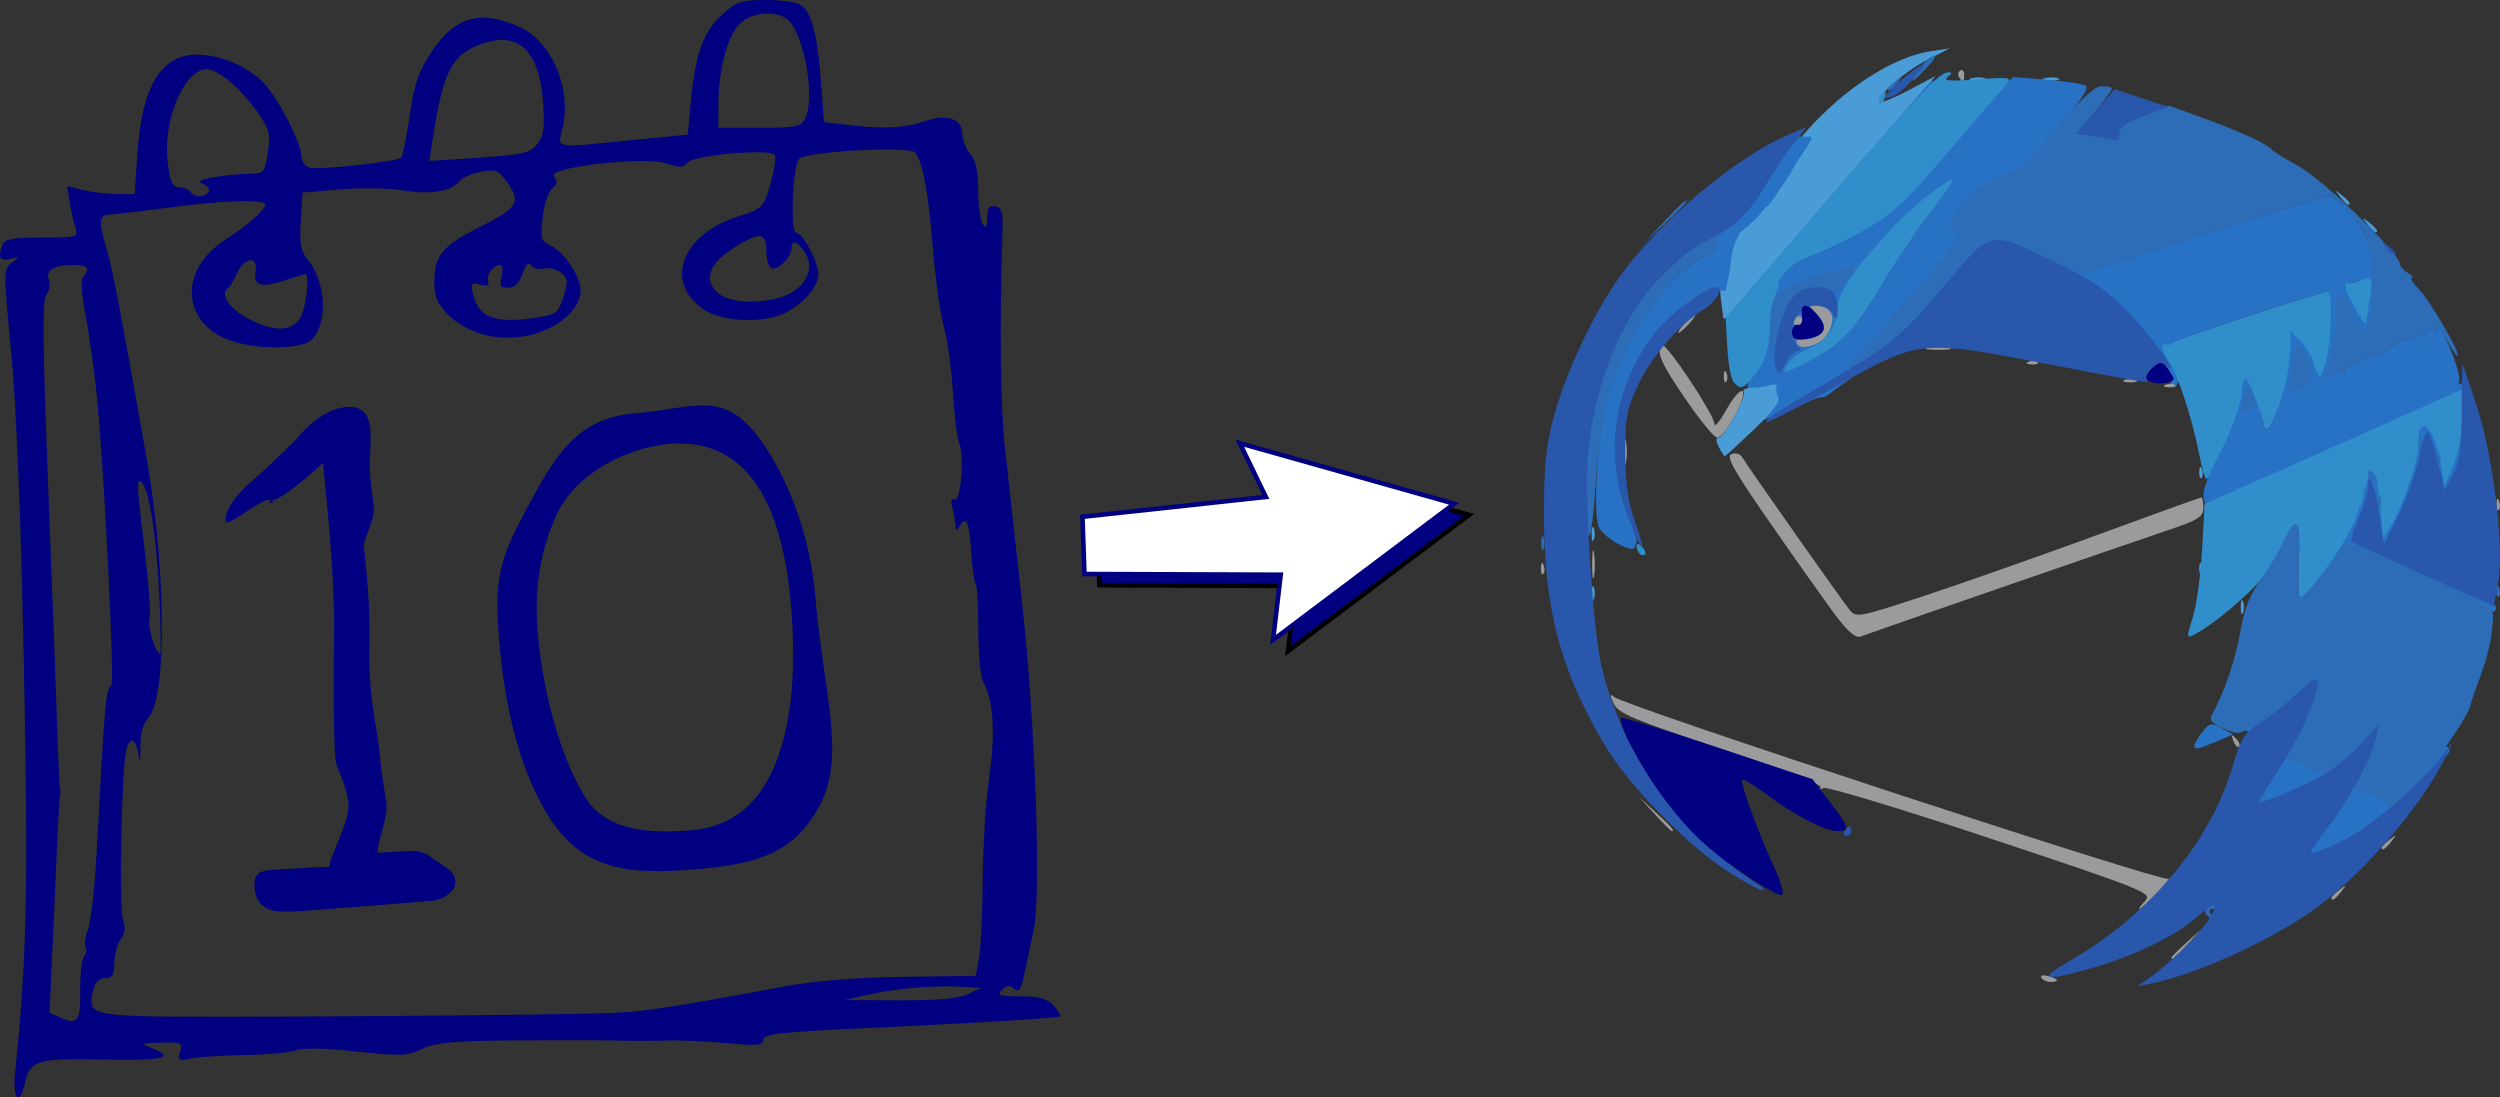 <?xml version="1.0" encoding="UTF-8" standalone="no"?>
<svg
   xmlns:dc="http://purl.org/dc/elements/1.1/"
   xmlns:cc="http://creativecommons.org/ns#"
   xmlns:rdf="http://www.w3.org/1999/02/22-rdf-syntax-ns#"
   xmlns:svg="http://www.w3.org/2000/svg"
   xmlns="http://www.w3.org/2000/svg"
   xmlns:sodipodi="http://sodipodi.sourceforge.net/DTD/sodipodi-0.dtd"
   xmlns:inkscape="http://www.inkscape.org/namespaces/inkscape"
   width="144.69mm"
   height="63.511mm"
   viewBox="0 0 144.69 63.511"
   version="1.1"
   id="svg8"
   inkscape:version="1.0.1 (3bc2e813f5, 2020-09-07, custom)"
   sodipodi:docname="210210.ics.svg"
   inkscape:export-filename="/home/chris/staging/jekyll/orablog/assets/img/210210.ics.png"
   inkscape:export-xdpi="300"
   inkscape:export-ydpi="300">
  <rect x="0" y="0" width="144.69" height="63.511" fill="#333333" stroke="none"/>
  <defs
     id="defs2" />
  <sodipodi:namedview
     id="base"
     pagecolor="#ffffff"
     bordercolor="#666666"
     borderopacity="1.0"
     inkscape:pageopacity="0.0"
     inkscape:pageshadow="2"
     inkscape:zoom="1.5357605"
     inkscape:cx="321.17831"
     inkscape:cy="48.692548"
     inkscape:document-units="mm"
     inkscape:current-layer="layer1"
     inkscape:document-rotation="0"
     showgrid="false"
     inkscape:snap-global="false"
     inkscape:window-width="1916"
     inkscape:window-height="1046"
     inkscape:window-x="0"
     inkscape:window-y="32"
     inkscape:window-maximized="1" />
  <g
     inkscape:groupmode="layer"
     id="layer2"
     inkscape:label="Layer 2">
    <path
       style="fill:none;stroke:#2772c5;stroke-width:0.965;stroke-linejoin:round;stroke-miterlimit:4;stroke-dasharray:none;stroke-opacity:1"
       d="m 108.751,12.837 c 0.446,-0.158 0.738,-0.225 1.021,-0.603 0.123,-0.163 0.25,-0.373 0.429,-0.491 0.04,-0.026 0.402,-0.33 0.402,-0.346"
       id="path913" />
    <path
       style="fill:none;stroke:#2772c5;stroke-width:0.965;stroke-linejoin:round;stroke-miterlimit:4;stroke-dasharray:none;stroke-opacity:1"
       d="m 112.907,12.684 c 0.385,-0.548 0.92,-0.987 1.29,-1.541 0.051,-0.077 0.066,-0.176 0.124,-0.248 0.029,-0.036 0.095,-0.026 0.124,-0.062 0.182,-0.228 0.052,-0.237 0.244,-0.429 0.281,-0.279 0.676,-0.679 1.05,-0.803 0.34,-0.113 0.902,0.155 1.368,0 0.099,-0.033 0.885,-1.133 1.044,-1.287 0.091,-0.088 0.281,-0.229 0.339,-0.264"
       id="path915" />
    <path
       style="fill:none;stroke:#2772c5;stroke-width:0.965;stroke-linejoin:round;stroke-miterlimit:4;stroke-dasharray:none;stroke-opacity:1"
       d="m 119.958,7.674 c 0.844,0.246 1.705,0.316 2.568,0.412 0.274,0.03 0.535,0.132 0.805,0.186"
       id="path917" />
    <path
       style="fill:none;stroke:#2772c5;stroke-width:0.965;stroke-linejoin:round;stroke-miterlimit:4;stroke-dasharray:none;stroke-opacity:1"
       d="m 117.734,14.714 c 0.41,0.151 0.782,0.384 1.15,0.614 0.276,0.172 0.39,0.317 0.623,0.498 0.371,0.288 0.789,0.547 1.18,0.807 0.543,0.362 1.157,0.702 1.734,0.991 0.3,0.15 0.659,0.479 0.928,0.681 0.25,0.188 0.528,0.357 0.799,0.492 0.145,0.072 0.343,0.343 0.432,0.432 0.046,0.046 0.175,0.073 0.237,0.167 0.144,0.217 0.243,0.525 0.388,0.714"
       id="path919" />
    <path
       style="fill:none;stroke:#2772c5;stroke-width:0.965;stroke-linejoin:round;stroke-miterlimit:4;stroke-dasharray:none;stroke-opacity:1"
       d="m 120.012,15.274 c 0.637,0.497 1.33,0.911 1.959,1.414 0.17,0.136 0.453,0.433 0.693,0.433"
       id="path921" />
    <path
       style="fill:none;stroke:#2772c5;stroke-width:0.965;stroke-linejoin:round;stroke-miterlimit:4;stroke-dasharray:none;stroke-opacity:1"
       d="m 124.726,19.835 c 0.436,0.362 0.612,0.894 0.869,1.364 0.079,0.146 0.289,0.334 0.371,0.495 0.05,0.098 0.096,0.282 0.163,0.321"
       id="path923" />
    <path
       style="fill:none;stroke:#2772c5;stroke-width:0.965;stroke-linejoin:round;stroke-miterlimit:4;stroke-dasharray:none;stroke-opacity:1"
       d="m 129.067,25.192 c 0.429,-0.534 0.253,-0.666 0.469,-1.171 0.131,-0.306 0.427,-0.653 0.343,-1.003 -0.033,-0.138 -0.063,-0.73 0.003,-0.73 0.152,-7.94e-4 1.056,1.071 1.136,1.186"
       id="path925" />
    <path
       style="fill:none;stroke:#2772c5;stroke-width:0.965;stroke-linejoin:round;stroke-miterlimit:4;stroke-dasharray:none;stroke-opacity:1"
       d="m 132.034,23.7 c 0.025,-0.585 0.156,-1.138 0.31,-1.701 0.086,-0.315 0.169,-0.613 0.248,-0.928 0.032,-0.127 0.114,-0.333 0.062,-0.479 -0.046,-0.128 -0.107,-0.262 -0.058,-0.408 0.021,-0.061 0.229,-0.711 0.245,-0.736 0.039,-0.061 0.194,0.226 0.203,0.241 0.235,0.376 0.603,0.819 0.743,1.238 0.05,0.15 0.248,0.713 0.366,0.835 0.057,0.06 0.14,0.303 0.226,0.303"
       id="path927" />
    <path
       style="fill:none;stroke:#2772c5;stroke-width:0.965;stroke-linejoin:round;stroke-miterlimit:4;stroke-dasharray:none;stroke-opacity:1"
       d="m 134.978,21.661 c 0.13,-0.833 0.233,-1.665 0.371,-2.497 0.036,-0.219 0.019,-0.464 0.062,-0.681 0.015,-0.073 0.136,-1.07 0.121,-1.092 -0.023,-0.034 -0.27,-0.015 -0.309,-0.051 -0.114,-0.107 -0.016,-0.832 0.071,-0.951 0.057,-0.078 0.381,0.218 0.404,0.241 0.25,0.25 0.81,0.771 0.928,1.114 0.032,0.092 0.051,0.923 0.062,0.933 0.011,0.011 0.172,0.005 0.178,0 0.268,-0.179 0.785,-1.24 0.983,-1.602 0.054,-0.1 -0.03,-0.242 -0.055,-0.321 -0.051,-0.158 -0.158,-0.248 -0.202,-0.382 -0.026,-0.079 0.052,-0.077 0,-0.176 -0.01,-0.018 -0.053,0.018 -0.062,0 -0.009,-0.017 -0.145,-0.498 -0.26,-0.254 -0.003,0.006 0.04,1.049 0.06,1.146 0.069,0.33 0.06,-0.011 0.06,0.181 0,0.24 0.062,0.446 0.062,0.681"
       id="path929" />
    <path
       style="fill:none;stroke:#2772c5;stroke-width:0.965;stroke-linejoin:round;stroke-miterlimit:4;stroke-dasharray:none;stroke-opacity:1"
       d="m 132.627,22.873 c 0.336,-0.097 0.586,-0.338 0.887,-0.489 0.169,-0.084 0.395,-0.134 0.554,-0.22"
       id="path931" />
    <path
       style="fill:none;stroke:#2772c5;stroke-width:0.965;stroke-linejoin:round;stroke-miterlimit:4;stroke-dasharray:none;stroke-opacity:1"
       d="m 128.65,26.008 c 0.249,-0.748 0.899,-1.193 1.316,-1.818 0.321,-0.481 0.48,-0.731 0.94,-0.986"
       id="path933" />
    <path
       style="fill:none;stroke:#2772c5;stroke-width:0.965;stroke-linejoin:round;stroke-miterlimit:4;stroke-dasharray:none;stroke-opacity:1"
       d="m 134.107,21.94 c 0.221,-0.326 0.367,-0.243 0.558,-0.434"
       id="path935" />
    <path
       style="fill:none;stroke:#2772c5;stroke-width:1.565;stroke-linejoin:round;stroke-miterlimit:4;stroke-dasharray:none;stroke-opacity:1"
       d="m 135.341,21.137 -0.433,-3.14"
       id="path937" />
    <path
       style="fill:none;stroke:#2772c5;stroke-width:1.565;stroke-linejoin:round;stroke-miterlimit:4;stroke-dasharray:none;stroke-opacity:1"
       d="m 102.625,21.788 c 0.865,-0.717 1.875,-1.225 2.845,-1.779 0.55,-0.315 0.828,-0.259 1.035,-0.88 0.028,-0.083 0.317,-0.774 0.292,-0.805 -0.09,-0.118 -0.315,0.014 -0.44,-0.066"
       id="path941" />
    <path
       style="fill:none;stroke:#2772c5;stroke-width:1.565;stroke-linejoin:round;stroke-miterlimit:4;stroke-dasharray:none;stroke-opacity:1"
       d="m 106.462,18.848 c -0.149,-0.13 -1.704,-1.785 -1.87,-1.785"
       id="path943" />
    <path
       style="fill:none;stroke:#2772c5;stroke-width:1.565;stroke-linejoin:round;stroke-miterlimit:4;stroke-dasharray:none;stroke-opacity:1"
       d="m 103.059,19.56 c 0.089,-0.116 0.184,-0.228 0.267,-0.349 0.409,-0.595 0.777,-0.745 1.209,-1.075"
       id="path945" />
    <path
       style="fill:none;stroke:#2772c5;stroke-width:1.565;stroke-linejoin:round;stroke-miterlimit:4;stroke-dasharray:none;stroke-opacity:1"
       d="m 103.424,20.52 c 0.416,-0.018 0.39,-0.137 0.738,-0.355 0.074,-0.047 0.237,-0.054 0.309,-0.124 0.02,-0.02 0.013,-0.068 0.036,-0.086"
       id="path947" />
    <path
       style="fill:none;stroke:#2772c5;stroke-width:1.565;stroke-linejoin:round;stroke-miterlimit:4;stroke-dasharray:none;stroke-opacity:1"
       d="m 101.206,22.101 c 0.297,0.035 0.583,0.161 0.867,0.23 0.059,0.014 0.125,-0.024 0.181,0 0.151,0.066 0.495,0.509 0.574,0.601 0.081,0.095 0.048,0.181 0.097,0.274 0.002,0.003 0.248,0.225 0.248,0.225"
       id="path949" />
    <path
       style="fill:none;stroke:#2772c5;stroke-width:1.565;stroke-linejoin:round;stroke-miterlimit:4;stroke-dasharray:none;stroke-opacity:1"
       d="m 104.983,16.647 c 0.387,0.039 0.821,0.166 1.179,0.342 0.033,0.016 0.139,0.062 0.139,0.085"
       id="path953" />
    <path
       style="fill:none;stroke:#2772c5;stroke-width:1.565;stroke-linejoin:round;stroke-miterlimit:4;stroke-dasharray:none;stroke-opacity:1"
       d="m 102.579,20.122 c 0.032,-0.578 0.089,-1.155 0.215,-1.718 0.009,-0.041 -0.005,-0.083 0,-0.125 0.017,-0.132 0.13,-0.565 0.218,-0.653 0.007,-0.007 0.023,0.007 0.03,0 0.051,-0.051 0.078,-0.167 0.125,-0.211 0.032,-0.03 0.087,-0.027 0.118,-0.058 0.007,-0.007 -0.007,-0.023 0,-0.031 0.062,-0.077 0.252,-0.137 0.322,-0.171"
       id="path955" />
    <path
       style="fill:none;stroke:#2772c5;stroke-width:1.565;stroke-linejoin:round;stroke-miterlimit:4;stroke-dasharray:none;stroke-opacity:1"
       d="m 109.354,13.562 c 0.039,-0.067 0.065,-0.143 0.118,-0.2 0.071,-0.075 0.171,-0.118 0.249,-0.186 0.017,-0.015 0.013,-0.047 0.031,-0.062 0.195,-0.162 0.444,-0.288 0.623,-0.468 0.106,-0.106 0.19,-0.279 0.311,-0.374 0.07,-0.055 0.149,-0.099 0.218,-0.156 0.135,-0.11 0.234,-0.269 0.374,-0.374 0.154,-0.115 -0.053,0.132 0.187,-0.156 0.015,-0.018 0.015,-0.046 0.031,-0.062 0.016,-0.016 0.047,-0.014 0.062,-0.031 0.144,-0.165 0.249,-0.352 0.374,-0.53 2.6e-4,-5.56e-4 0.124,-0.124 0.125,-0.125 0.088,-0.11 0.166,-0.232 0.249,-0.342 0.128,-0.171 0.326,-0.368 0.529,-0.436 0.059,-0.02 0.124,0 0.186,0 0.051,0 0.106,-0.011 0.148,0.027 0.196,0.182 -0.503,0.738 -0.503,0.905"
       id="path957" />
    <path
       style="fill:none;stroke:#2772c5;stroke-width:1.565;stroke-linejoin:round;stroke-miterlimit:4;stroke-dasharray:none;stroke-opacity:1"
       d="m 107.288,13.836 c 0.317,-0.057 0.019,0.022 0.286,-0.122 0.24,-0.129 0.508,-0.212 0.747,-0.342 0.077,-0.042 0.146,-0.133 0.217,-0.186 0.04,-0.03 0.198,-0.131 0.216,-0.154 0.043,-0.054 0.319,-0.557 0.337,-0.557"
       id="path959" />
    <path
       style="fill:none;stroke:#2772c5;stroke-width:1.565;stroke-linejoin:round;stroke-miterlimit:4;stroke-dasharray:none;stroke-opacity:1"
       d="m 116.29,12.97 c 0,-0.039 -0.141,0.135 -0.185,0.185 -0.186,0.217 -0.359,0.452 -0.56,0.654 -0.157,0.157 -0.262,0.361 -0.408,0.534 -0.457,0.54 -0.873,1.123 -1.374,1.624 -0.308,0.308 -0.619,0.617 -0.937,0.906 -2.868,2.531 -4.31,2.951 -7.494,5.35 -0.148,-0.172 0.984,-0.88 1.029,-1.105 0.015,-0.072 0.031,-0.097 0.031,-0.164"
       id="path961"
       sodipodi:nodetypes="ccssscccc" />
    <path
       style="fill:none;stroke:#2772c5;stroke-width:0.865;stroke-linecap:round;stroke-linejoin:round;stroke-miterlimit:4;stroke-dasharray:none;stroke-opacity:1"
       d="m 102.089,23.849 c 3.025,-1.264 3.025,-1.264 3.025,-1.264"
       id="path975" />
    <path
       style="fill:none;stroke:#2772c5;stroke-width:0.865;stroke-linecap:round;stroke-linejoin:round;stroke-miterlimit:4;stroke-dasharray:none;stroke-opacity:1"
       d="m 101.521,21.488 0.575,-0.181"
       id="path977" />
    <path
       style="fill:none;stroke:#2772c5;stroke-width:0.865;stroke-linecap:round;stroke-linejoin:round;stroke-miterlimit:4;stroke-dasharray:none;stroke-opacity:1"
       d="m 112.741,13.266 c 0,0 1.209,0.057 -0.14,1.548"
       id="path979" />
    <path
       style="fill:none;stroke:#2772c5;stroke-width:0.865;stroke-linecap:round;stroke-linejoin:round;stroke-miterlimit:4;stroke-dasharray:none;stroke-opacity:1"
       d="m 110.228,11.617 1.333,-1.482"
       id="path981" />
    <path
       style="fill:none;stroke:#2772c5;stroke-width:0.865;stroke-linecap:round;stroke-linejoin:round;stroke-miterlimit:4;stroke-dasharray:none;stroke-opacity:1"
       d="m 115.579,10.263 0.753,-0.299"
       id="path983" />
    <path
       style="fill:none;stroke:#2772c5;stroke-width:0.465;stroke-linecap:round;stroke-linejoin:round;stroke-miterlimit:4;stroke-dasharray:none;stroke-opacity:1"
       d="m 108.351,8.656 3.363,-3.809"
       id="path985" />
    <path
       style="fill:none;stroke:#2772c5;stroke-width:0.465;stroke-linecap:round;stroke-linejoin:round;stroke-miterlimit:4;stroke-dasharray:none;stroke-opacity:1"
       d="m 91.964,29.152 c 0,0 -2.045,-9.169 7.44,-15.556"
       id="path987" />
    <path
       style="fill:none;stroke:#2772c5;stroke-width:0.465;stroke-linecap:round;stroke-linejoin:round;stroke-miterlimit:4;stroke-dasharray:none;stroke-opacity:1"
       d="m 93.622,24.77 c 0,0 -0.825,-4.506 5.301,-7.908"
       id="path989" />
    <path
       style="fill:none;stroke:#2772c5;stroke-width:0.465;stroke-linecap:round;stroke-linejoin:round;stroke-miterlimit:4;stroke-dasharray:none;stroke-opacity:1"
       d="m 93.621,26.903 c 0,0 -0.042,1.612 0.883,4.403"
       id="path991" />
    <path
       style="fill:none;stroke:#2772c5;stroke-width:0.465;stroke-linecap:round;stroke-linejoin:round;stroke-miterlimit:4;stroke-dasharray:none;stroke-opacity:1"
       d="m 124.418,21.458 c 0,0 0.499,-0.728 0.946,-0.285"
       id="path993" />
    <path
       style="fill:none;stroke:#2772c5;stroke-width:0.465;stroke-linecap:round;stroke-linejoin:round;stroke-miterlimit:4;stroke-dasharray:none;stroke-opacity:1"
       d="m 134.851,16.525 -0.399,5.59"
       id="path995" />
    <path
       style="fill:none;stroke:#2772c5;stroke-width:0.465;stroke-linecap:round;stroke-linejoin:round;stroke-miterlimit:4;stroke-dasharray:none;stroke-opacity:1"
       d="m 135.638,17.079 1.02,1.785"
       id="path997" />
    <path
       style="fill:none;stroke:#2772c5;stroke-width:0.465;stroke-linecap:round;stroke-linejoin:round;stroke-miterlimit:4;stroke-dasharray:none;stroke-opacity:1"
       d="m 127.806,28.968 14.608,-6.527"
       id="path999" />
    <path
       style="fill:none;stroke:#2772c5;stroke-width:0.465;stroke-linecap:round;stroke-linejoin:round;stroke-miterlimit:4;stroke-dasharray:none;stroke-opacity:1"
       d="m 131.102,33.237 1.692,-2.925"
       id="path1001" />
    <path
       style="fill:none;stroke:#2772c5;stroke-width:0.465;stroke-linecap:round;stroke-linejoin:round;stroke-miterlimit:4;stroke-dasharray:none;stroke-opacity:1"
       d="m 133.335,34.488 c 0,0 2.668,-2.284 4.069,-7.012"
       id="path1003" />
    <path
       style="fill:none;stroke:#2772c5;stroke-width:0.465;stroke-linecap:round;stroke-linejoin:round;stroke-miterlimit:4;stroke-dasharray:none;stroke-opacity:1"
       d="m 136.891,27.382 1.139,3.973"
       id="path1005" />
    <path
       style="fill:none;stroke:#2772c5;stroke-width:0.465;stroke-linecap:round;stroke-linejoin:round;stroke-miterlimit:4;stroke-dasharray:none;stroke-opacity:1"
       d="m 135.539,31.102 8.694,4.078"
       id="path1007" />
    <path
       style="fill:none;stroke:#2772c5;stroke-width:0.465;stroke-linecap:round;stroke-linejoin:round;stroke-miterlimit:4;stroke-dasharray:none;stroke-opacity:1"
       d="m 136.961,26.861 c 0,0 1.471,4.164 1.23,4.483"
       id="path1009" />
    <path
       style="fill:none;stroke:#2772c5;stroke-width:0.465;stroke-linecap:round;stroke-linejoin:round;stroke-miterlimit:4;stroke-dasharray:none;stroke-opacity:1"
       d="m 137.696,32.123 c 0,0 2.886,-7.648 2.701,-7.631"
       id="path1011" />
    <path
       style="fill:none;stroke:#2772c5;stroke-width:0.465;stroke-linecap:round;stroke-linejoin:round;stroke-miterlimit:4;stroke-dasharray:none;stroke-opacity:1"
       d="m 139.797,24.986 c 0,0 0.321,5.071 -0.529,5.311"
       id="path1013" />
    <path
       style="fill:none;stroke:#2772c5;stroke-width:0.465;stroke-linecap:round;stroke-linejoin:round;stroke-miterlimit:4;stroke-dasharray:none;stroke-opacity:1"
       d="m 138.435,30.429 1.286,-2.935"
       id="path1015" />
    <path
       style="fill:none;stroke:#2772c5;stroke-width:0.465;stroke-linecap:round;stroke-linejoin:round;stroke-miterlimit:4;stroke-dasharray:none;stroke-opacity:1"
       d="m 140.484,24.676 c 0,0 1.457,3.329 1.026,3.678"
       id="path1017" />
    <path
       style="fill:none;stroke:#2772c5;stroke-width:0.465;stroke-linecap:round;stroke-linejoin:round;stroke-miterlimit:4;stroke-dasharray:none;stroke-opacity:1"
       d="m 140.971,28.897 c 0,0 1.342,0.328 1.53,-6.351"
       id="path1019" />
    <path
       style="fill:none;stroke:#2772c5;stroke-width:0.465;stroke-linecap:round;stroke-linejoin:round;stroke-miterlimit:4;stroke-dasharray:none;stroke-opacity:1"
       d="m 130.153,42.114 4.418,-3.286"
       id="path1021" />
    <path
       style="fill:none;stroke:#2772c5;stroke-width:0.465;stroke-linecap:round;stroke-linejoin:round;stroke-miterlimit:4;stroke-dasharray:none;stroke-opacity:1"
       d="m 133.953,38.187 c 0,0 -2.335,7.919 -2.948,8.521"
       id="path1023" />
    <path
       style="fill:none;stroke:#2772c5;stroke-width:0.465;stroke-linecap:round;stroke-linejoin:round;stroke-miterlimit:4;stroke-dasharray:none;stroke-opacity:1"
       d="m 130.616,47.41 2.241,-4.727"
       id="path1025" />
    <path
       style="fill:none;stroke:#2772c5;stroke-width:0.465;stroke-linecap:round;stroke-linejoin:round;stroke-miterlimit:4;stroke-dasharray:none;stroke-opacity:1"
       d="m 130.068,46.691 2.67,-2.913"
       id="path1027" />
    <path
       style="fill:none;stroke:#2772c5;stroke-width:0.465;stroke-linecap:round;stroke-linejoin:round;stroke-miterlimit:4;stroke-dasharray:none;stroke-opacity:1"
       d="m 129.488,46.795 c 0,0 4.686,-0.855 8.004,-4.54"
       id="path1029" />
    <path
       style="fill:none;stroke:#2772c5;stroke-width:0.465;stroke-linecap:round;stroke-linejoin:round;stroke-miterlimit:4;stroke-dasharray:none;stroke-opacity:1"
       d="m 137.489,40.991 c -0.089,0.365 -1.539,8.854 -3.871,9.733 -2.332,0.88 2.606,-5.011 2.606,-5.011"
       id="path1031" />
    <path
       style="fill:none;stroke:#2772c5;stroke-width:0.465;stroke-linecap:round;stroke-linejoin:round;stroke-miterlimit:4;stroke-dasharray:none;stroke-opacity:1"
       d="m 131.509,50.153 c 0,0 5.137,-0.313 10.021,-6.724"
       id="path1033" />
    <path
       style="fill:none;stroke:#2772c5;stroke-width:0.465;stroke-linecap:round;stroke-linejoin:round;stroke-miterlimit:4;stroke-dasharray:none;stroke-opacity:1"
       d="m 137.468,41.475 c 0,0 -1.809,6.193 -3.879,8.065"
       id="path1035" />
    <path
       style="fill:none;stroke:#2772c5;stroke-width:0.465;stroke-linecap:round;stroke-linejoin:round;stroke-miterlimit:4;stroke-dasharray:none;stroke-opacity:1"
       d="m 137.133,40.24 c 0,0 0.875,4.115 0.11,4.35"
       id="path1037" />
    <path
       style="fill:none;stroke:#2772c5;stroke-width:0.465;stroke-linecap:round;stroke-linejoin:round;stroke-miterlimit:4;stroke-dasharray:none;stroke-opacity:1"
       d="m 133.899,49.43 2.94,-1.415"
       id="path1039" />
    <path
       style="fill:none;stroke:#2772c5;stroke-width:0.465;stroke-linecap:round;stroke-linejoin:round;stroke-miterlimit:4;stroke-dasharray:none;stroke-opacity:1"
       d="m 136.023,45.892 1.651,0.329"
       id="path1041" />
    <path
       style="fill:none;stroke:#2772c5;stroke-width:0.465;stroke-linecap:round;stroke-linejoin:round;stroke-miterlimit:4;stroke-dasharray:none;stroke-opacity:1"
       d="m 136.815,44.361 0.702,-1.295"
       id="path1043" />
    <path
       style="fill:none;stroke:#2772c5;stroke-width:0.465;stroke-linecap:round;stroke-linejoin:round;stroke-miterlimit:4;stroke-dasharray:none;stroke-opacity:1"
       d="m 122.687,7.618 0.785,-0.76"
       id="path1045" />
    <path
       style="fill:none;stroke:#2772c5;stroke-width:0.465;stroke-linecap:round;stroke-linejoin:round;stroke-miterlimit:4;stroke-dasharray:none;stroke-opacity:1"
       d="m 111.901,9.837 4.258,-4.986"
       id="path1047" />
    <path
       style="fill:none;stroke:#2772c5;stroke-width:0.465;stroke-linecap:round;stroke-linejoin:round;stroke-miterlimit:4;stroke-dasharray:none;stroke-opacity:1"
       d="m 102.567,15.315 1.578,-1.734"
       id="path1049" />
  </g>
  <g
     inkscape:label="Layer 1"
     inkscape:groupmode="layer"
     id="layer1"
     transform="translate(-53.792,-68.328)">
    <path
       style="fill:none;stroke:#2772c5;stroke-width:0.965;stroke-linejoin:round;stroke-miterlimit:4;stroke-dasharray:none;stroke-opacity:1"
       d="m 155.633,89.517 c 0.632,-0.419 0.895,-0.817 0.549,-1.503 -0.078,-0.156 -0.044,-0.395 -0.124,-0.555 -0.009,-0.018 -0.053,0.018 -0.062,0 -0.037,-0.074 0.026,-0.169 0,-0.248 -0.117,-0.356 -0.11,-0.969 0.002,-1.359 0.143,-0.501 0.376,-1.176 0.619,-1.54 0.083,-0.124 0.237,0.209 0.237,0.29 0,0.055 0.047,0.094 0.036,0.115 -0.087,0.175 -0.109,0.284 -0.035,0.411 0.015,0.025 0.256,-0.111 0.265,-0.118 0.11,-0.073 0.191,-0.189 0.309,-0.248 0.052,-0.026 0.206,-0.025 0.243,-0.062 0.374,-0.368 0.816,-0.224 1.299,-0.386 0.09,-0.03 0.225,0.041 0.308,0 0.279,-0.14 0.561,-0.125 0.867,-0.186 0.347,-0.069 0.694,-0.22 1.052,-0.309 0.137,-0.034 0.297,-0.007 0.433,-0.062 0.246,-0.099 0.186,-0.124 0.371,-0.124 0.076,0 -0.148,0.032 -0.22,0.056 -0.235,0.078 -0.556,0.215 -0.743,0.371 -0.144,0.12 -0.366,0.254 -0.489,0.371 -0.059,0.056 -0.067,0.465 -0.11,0.589 -0.051,0.147 -0.154,0.199 -0.219,0.33 -0.129,0.262 -0.103,0.669 -0.103,0.969"
       id="path910" />
    <path
       style="fill:#9b9b9d;stroke-width:1"
       d="m 171.939,124.919 c -0.082,-0.132 0.09,-0.178 0.381,-0.101 0.618,0.162 0.696,0.341 0.148,0.341 -0.21,0 -0.448,-0.108 -0.53,-0.24 z m 7.525,-1.166 c 0,-0.045 0.387,-0.432 0.86,-0.86 l 0.86,-0.777 -0.777,0.86 c -0.724,0.802 -0.943,0.982 -0.943,0.777 z m -1.509,-3.298 c 0.403,-0.445 -0.067,-0.634 -8.95,-3.591 -5.156,-1.716 -9.515,-3.034 -9.686,-2.929 -0.171,0.106 -0.241,0.079 -0.155,-0.06 0.086,-0.138 -2.507,-1.133 -5.762,-2.211 -5.08,-1.682 -5.96,-2.052 -6.215,-2.612 -0.241,-0.529 -0.232,-0.6 0.048,-0.373 0.647,0.525 31.669,10.706 32.017,10.508 0.189,-0.107 -0.067,0.239 -0.569,0.771 -0.908,0.962 -1.539,1.391 -0.729,0.496 z m 10.769,-0.159 c 0,-0.055 0.208,-0.263 0.463,-0.463 0.42,-0.329 0.429,-0.32 0.1,0.1 -0.346,0.441 -0.563,0.581 -0.563,0.363 z m 2.91,-2.91 c 0,-0.055 0.208,-0.263 0.463,-0.463 0.42,-0.329 0.429,-0.32 0.1,0.1 -0.346,0.441 -0.563,0.581 -0.563,0.363 z m -42.083,-1.951 -0.912,-0.992 0.992,0.912 c 0.923,0.849 1.114,1.073 0.912,1.073 -0.044,0 -0.491,-0.446 -0.992,-0.992 z m 33.501,-4.222 c -0.144,-0.377 -0.113,-0.407 0.148,-0.148 0.181,0.179 0.262,0.393 0.181,0.474 -0.082,0.082 -0.229,-0.065 -0.329,-0.326 z m -23.031,-7.282 c -0.573,-0.767 -2.256,-3.142 -3.74,-5.278 -2.149,-3.093 -2.612,-3.917 -2.276,-4.046 0.232,-0.089 0.509,-0.008 0.615,0.179 0.24,0.427 5.63,8.091 6.188,8.8 0.403,0.512 0.475,0.499 4.307,-0.759 2.144,-0.704 6.618,-2.278 9.942,-3.497 3.325,-1.22 6.093,-2.217 6.152,-2.217 0.059,0 0.107,0.272 0.107,0.605 0,0.519 -0.292,0.704 -2.051,1.297 -2.612,0.881 -17.264,5.947 -17.799,6.154 -0.274,0.106 -0.736,-0.29 -1.445,-1.238 z M 145.938,100.95 c 0.002,-0.728 0.053,-0.994 0.114,-0.592 0.061,0.402 0.059,0.997 -0.004,1.323 -0.063,0.325 -0.113,-0.004 -0.111,-0.731 z m -2.965,0.243 c 0.013,-0.308 0.075,-0.371 0.16,-0.16 0.076,0.191 0.067,0.419 -0.021,0.507 -0.088,0.088 -0.15,-0.068 -0.139,-0.347 z m 55.298,-3.704 c 0.013,-0.308 0.075,-0.371 0.16,-0.16 0.076,0.191 0.067,0.419 -0.021,0.507 -0.088,0.088 -0.15,-0.068 -0.139,-0.347 z m -50.484,-3.021 c 0,-0.655 0.052,-0.923 0.115,-0.595 0.063,0.327 0.063,0.863 0,1.191 -0.063,0.327 -0.115,0.06 -0.115,-0.595 z m 3.566,-3.027 c -1.438,-2.098 -1.728,-2.763 -1.365,-3.127 0.21,-0.21 3.016,4.003 3.025,4.541 0.004,0.232 0.323,-0.145 0.709,-0.84 0.386,-0.694 0.803,-1.161 0.927,-1.038 0.278,0.278 -1.042,2.7 -1.466,2.69 -0.169,-0.004 -0.993,-1.006 -1.829,-2.226 z m 27.798,-0.858 c 0.191,-0.076 0.419,-0.067 0.507,0.021 0.088,0.088 -0.068,0.15 -0.347,0.139 -0.308,-0.013 -0.371,-0.075 -0.16,-0.16 z m -25.594,-0.503 c 0.013,-0.308 0.075,-0.371 0.16,-0.16 0.076,0.191 0.067,0.419 -0.021,0.507 -0.088,0.088 -0.15,-0.068 -0.139,-0.347 z m 23.196,0.244 c 0.182,-0.073 0.48,-0.073 0.661,0 0.182,0.073 0.033,0.133 -0.331,0.133 -0.364,0 -0.513,-0.06 -0.331,-0.133 z m -5.54,-1.064 c 0.191,-0.076 0.419,-0.067 0.507,0.021 0.088,0.088 -0.068,0.15 -0.347,0.139 -0.308,-0.013 -0.371,-0.075 -0.16,-0.16 z m -5.837,-0.8 c 0.327,-0.063 0.863,-0.063 1.191,0 0.327,0.063 0.059,0.115 -0.595,0.115 -0.655,0 -0.923,-0.052 -0.595,-0.115 z m -7.607,-0.364 c 0,-0.158 0.149,-0.233 0.331,-0.168 0.434,0.156 1.257,-0.275 1.257,-0.658 0,-0.165 -0.208,-0.53 -0.462,-0.811 -0.446,-0.493 -0.439,-0.507 0.196,-0.418 0.811,0.115 0.985,0.824 0.415,1.694 -0.43,0.656 -1.736,0.929 -1.736,0.362 z m -6.482,-1.036 c 0.263,-0.291 0.538,-0.529 0.611,-0.529 0.073,0 -0.083,0.238 -0.347,0.529 -0.263,0.291 -0.538,0.529 -0.611,0.529 -0.073,0 0.083,-0.238 0.347,-0.529 z m 6.364,0.023 c -0.085,-0.138 -0.042,-0.32 0.096,-0.406 0.138,-0.085 0.32,-0.042 0.406,0.096 0.085,0.138 0.042,0.32 -0.096,0.406 -0.138,0.085 -0.32,0.042 -0.406,-0.096 z m 9.522,-14.292 c -0.084,-0.135 -0.051,-0.309 0.073,-0.385 0.124,-0.076 0.225,0.034 0.225,0.246 0,0.446 -0.083,0.485 -0.297,0.139 z"
       id="path873" />
    <path
       style="fill:#4a9cd7;stroke-width:1"
       d="m 183.475,103.464 c 0,-0.364 0.06,-0.513 0.133,-0.331 0.073,0.182 0.073,0.48 0,0.661 -0.073,0.182 -0.133,0.033 -0.133,-0.331 z m -37.571,-0.794 c 0,-0.364 0.06,-0.513 0.133,-0.331 0.073,0.182 0.073,0.48 0,0.661 -0.073,0.182 -0.133,0.033 -0.133,-0.331 z m 35.169,-1.477 c 0.013,-0.308 0.075,-0.371 0.16,-0.16 0.076,0.191 0.067,0.419 -0.021,0.507 -0.088,0.088 -0.15,-0.068 -0.139,-0.347 z m -35.169,-1.962 c 0,-0.364 0.06,-0.513 0.133,-0.331 0.073,0.182 0.073,0.48 0,0.661 -0.073,0.182 -0.133,0.033 -0.133,-0.331 z m 35.169,-3.594 c 0.013,-0.308 0.075,-0.371 0.16,-0.16 0.076,0.191 0.067,0.419 -0.021,0.507 -0.088,0.088 -0.15,-0.068 -0.139,-0.347 z m -27.802,-1.433 c -0.167,-0.312 -0.18,-0.529 -0.032,-0.529 0.343,0 1.651,-2.381 1.469,-2.675 -0.08,-0.13 0.149,-0.235 0.51,-0.235 0.36,0 0.863,-0.08 1.117,-0.177 0.27,-0.104 0.396,-0.071 0.304,0.079 -0.087,0.141 -0.058,0.418 0.064,0.616 0.157,0.253 -0.258,0.817 -1.402,1.906 -0.894,0.85 -1.652,1.546 -1.686,1.546 -0.034,0 -0.188,-0.238 -0.344,-0.529 z m 0.246,-7.554 c -0.01,-0.138 -0.069,-0.609 -0.132,-1.045 -0.185,-1.29 0.401,-3.214 1.362,-4.471 0.493,-0.646 1.336,-1.928 1.873,-2.849 2.004,-3.438 6.016,-6.572 8.96,-7.002 l 1.052,-0.153 -1.338,0.688 c -1.33,0.684 -2.982,2.148 -2.72,2.411 0.076,0.076 0.841,-0.234 1.7,-0.689 l 1.563,-0.826 -0.682,0.758 c -0.375,0.417 -3.044,3.496 -5.931,6.843 -2.887,3.347 -5.348,6.199 -5.47,6.337 -0.139,0.159 -0.227,0.159 -0.238,0 z m 37.291,-5.345 c -0.329,-0.42 -0.32,-0.429 0.1,-0.1 0.441,0.346 0.581,0.563 0.363,0.563 -0.055,0 -0.263,-0.208 -0.463,-0.463 z m -1.587,-1.587 c -0.329,-0.42 -0.32,-0.429 0.1,-0.1 0.441,0.346 0.581,0.563 0.363,0.563 -0.055,0 -0.263,-0.208 -0.463,-0.463 z m -21.326,-6.864 c 0.257,-0.067 0.615,-0.063 0.794,0.01 0.179,0.072 -0.032,0.127 -0.468,0.122 -0.437,-0.005 -0.583,-0.065 -0.326,-0.132 z m 4.233,0 c 0.257,-0.067 0.615,-0.063 0.794,0.01 0.179,0.072 -0.032,0.127 -0.468,0.122 -0.437,-0.005 -0.583,-0.065 -0.326,-0.132 z"
       id="path871" />
    <path
       style="fill:#308ecb;stroke-width:1"
       d="m 180.703,104.053 c 0.214,-0.688 0.456,-2.447 0.537,-3.908 l 0.147,-2.656 7.54,-3.351 7.54,-3.351 -0.131,1.774 c -0.072,0.975 -0.344,2.25 -0.604,2.832 l -0.473,1.058 -0.198,-1.225 c -0.367,-2.27 -1.309,-3.099 -1.309,-1.151 0,0.963 -0.855,3.484 -1.594,4.698 l -0.449,0.738 -0.141,-1.753 c -0.169,-2.11 -0.578,-2.716 -0.85,-1.261 -0.104,0.557 -0.479,1.625 -0.834,2.375 -0.633,1.338 -2.622,4.06 -2.968,4.061 -0.097,2.7e-4 -0.136,-0.84 -0.087,-1.868 0.126,-2.66 -0.102,-3.036 -0.865,-1.427 -0.341,0.72 -0.912,1.694 -1.268,2.163 -0.666,0.878 -2.807,2.676 -3.814,3.204 -0.566,0.297 -0.567,0.294 -0.178,-0.954 z m -32.018,-3.677 c -0.097,-0.097 -0.176,-0.299 -0.176,-0.45 0,-0.166 0.123,-0.15 0.313,0.04 0.172,0.172 0.252,0.375 0.176,0.45 -0.075,0.075 -0.216,0.057 -0.313,-0.04 z m 32.369,-5.843 c -0.402,-2.036 -1.254,-4.634 -1.722,-5.253 -0.373,-0.492 -0.564,-1.419 -0.222,-1.077 0.096,0.096 0.304,0.068 0.463,-0.061 0.284,-0.231 8.518,-2.935 8.938,-2.935 0.334,0 0.213,3.2 -0.16,4.233 l -0.334,0.926 -0.317,-0.96 c -0.174,-0.528 -0.534,-1.157 -0.799,-1.397 -0.461,-0.417 -0.489,-0.363 -0.623,1.225 -0.154,1.812 -1.261,4.714 -1.442,3.778 -0.177,-0.919 -0.908,-2.778 -1.092,-2.777 -0.097,6.61e-4 -0.199,0.429 -0.226,0.952 -0.044,0.853 -1.723,4.868 -2.036,4.868 -0.07,0 -0.262,-0.685 -0.427,-1.521 z m -26.932,-4.101 c -0.149,-0.182 -0.313,-1.093 -0.363,-2.025 l -0.091,-1.694 5.51,-6.375 c 5.793,-6.703 6.86,-7.833 7.393,-7.827 0.216,0.003 0.193,0.099 -0.07,0.286 -0.288,0.205 0.177,0.24 1.695,0.128 1.973,-0.145 2.069,-0.128 1.7,0.309 -0.535,0.632 -4.149,4.835 -4.722,5.49 -1.828,2.093 -3.357,3.1 -7.074,4.663 -1.117,0.47 -1.724,1.745 -1.872,3.933 -0.088,1.303 -0.274,1.925 -0.774,2.58 -0.722,0.946 -0.924,1.027 -1.331,0.532 z m 3.119,-0.995 c 0.155,-0.29 0.679,-0.694 1.164,-0.896 1.112,-0.465 1.745,-1.356 1.745,-2.459 0,-1.381 3.679,-5.573 6.377,-7.268 0.516,-0.324 0.266,0.135 -0.962,1.762 -0.913,1.21 -2.169,3.075 -2.79,4.143 -1.658,2.847 -2.765,3.92 -5.081,4.926 -0.693,0.301 -0.719,0.289 -0.453,-0.208 z m 32.868,-3.261 c -0.606,-1.027 -0.742,-1.531 -0.392,-1.457 0.109,0.023 0.412,-0.051 0.673,-0.165 0.685,-0.299 0.765,-0.095 0.524,1.34 l -0.215,1.282 z m -36.817,-2.448 c 0.013,-0.308 0.075,-0.371 0.16,-0.16 0.076,0.191 0.067,0.419 -0.021,0.507 -0.088,0.088 -0.15,-0.068 -0.139,-0.347 z m 9.24,-9.62 c 0,-0.137 0.118,-0.322 0.262,-0.411 0.15,-0.093 0.194,0.014 0.104,0.249 -0.176,0.458 -0.366,0.542 -0.366,0.162 z"
       id="path869" />
    <path
       style="fill:#2772c5;stroke-width:1"
       d="m 188.108,117.311 c -0.133,-0.133 1.098,-2.079 1.951,-3.083 0.101,-0.119 0.634,-0.029 1.183,0.201 0.956,0.399 0.98,0.439 0.549,0.915 -0.581,0.642 -3.467,2.183 -3.683,1.967 z m -3.123,-3.172 c 0.151,-0.268 0.548,-0.81 0.883,-1.204 l 0.608,-0.716 0.926,0.495 0.926,0.495 -1.191,0.513 c -0.655,0.282 -1.469,0.601 -1.809,0.708 -0.544,0.172 -0.585,0.137 -0.344,-0.292 z m -4.192,-2.671 c 0.003,-0.109 0.212,-0.46 0.463,-0.779 0.414,-0.525 0.52,-0.546 1.119,-0.216 l 0.661,0.364 -0.984,0.414 c -1.114,0.469 -1.268,0.496 -1.259,0.216 z M 147.505,99.841 c -0.479,-0.233 -1.001,-0.666 -1.16,-0.963 -0.389,-0.727 -0.105,-5.405 0.452,-7.435 0.97,-3.538 3.018,-6.624 5.398,-8.133 1.386,-0.879 1.726,-0.939 1.35,-0.237 -0.151,0.281 -0.274,0.799 -0.274,1.15 0,0.492 -0.249,0.751 -1.083,1.127 -1.431,0.645 -3.536,3.043 -4.276,4.872 -0.854,2.109 -0.834,6.161 0.041,8.134 0.765,1.726 0.673,2.029 -0.447,1.485 z m 33.812,-2.89 c 0,-0.843 1.98,-4.54 2.589,-4.834 0.637,-0.307 0.697,-0.248 0.926,0.896 0.08,0.403 0.24,0.229 0.668,-0.728 0.309,-0.691 0.685,-1.257 0.836,-1.257 0.687,0 1.33,-0.531 1.336,-1.106 0.003,-0.283 0.047,-0.282 0.231,0.008 0.171,0.27 0.356,0.289 0.755,0.075 0.29,-0.155 0.603,-0.207 0.695,-0.116 0.092,0.092 0.167,0.043 0.167,-0.11 0,-0.294 1.396,-0.958 2.013,-0.958 0.202,0 0.368,-0.085 0.368,-0.188 0,-0.225 1.492,-0.87 2.013,-0.87 0.202,0 0.368,-0.106 0.368,-0.236 0,-0.13 0.119,-0.163 0.265,-0.073 0.146,0.09 0.274,0.008 0.285,-0.183 0.037,-0.616 1.295,2.276 1.299,2.985 0.003,0.644 -0.442,0.883 -7.243,3.903 -3.985,1.769 -7.319,3.217 -7.408,3.217 -0.089,0 -0.162,-0.192 -0.162,-0.427 z m -24.435,-5.31 c -0.094,-0.094 -0.172,-0.395 -0.172,-0.669 0,-0.431 -0.132,-0.472 -0.992,-0.311 -1.079,0.202 -1.081,0.211 0.187,-1.315 0.392,-0.472 0.414,-0.465 0.541,0.177 l 0.132,0.67 1.587,-0.79 c 2.077,-1.033 3.027,-1.983 4.474,-4.473 0.655,-1.128 1.961,-3.071 2.902,-4.318 1.261,-1.672 1.524,-2.15 1.004,-1.82 -1.454,0.921 -2.703,2.031 -3.968,3.527 -0.717,0.848 -1.353,1.493 -1.413,1.433 -0.06,-0.06 -1.049,0.181 -2.198,0.536 -1.149,0.355 -2.135,0.599 -2.191,0.543 -0.24,-0.24 0.596,-1.139 1.357,-1.458 2.42,-1.015 4.852,-2.361 5.571,-3.083 0.906,-0.91 1.469,-1.545 4.496,-5.066 l 2.096,-2.438 2.005,0.159 c 1.103,0.087 2.108,0.252 2.234,0.367 0.39,0.354 -3.741,4.854 -4.687,5.105 -1.812,0.48 -3.793,2.815 -2.944,3.469 0.288,0.222 -0.204,0.929 -2.403,3.454 -1.521,1.746 -3.225,3.594 -3.787,4.106 -1.177,1.073 -3.577,2.448 -3.83,2.195 z m 29.501,-3.126 -0.023,-1.058 0.653,0.742 c 0.359,0.408 0.648,0.885 0.642,1.058 -0.006,0.174 -0.209,-0.041 -0.451,-0.478 l -0.441,-0.794 -0.179,0.794 c -0.168,0.744 -0.18,0.727 -0.202,-0.265 z m -7.709,-0.029 c -0.006,-0.441 -2.095,-2.727 -3.271,-3.579 -0.674,-0.488 -0.907,-0.791 -0.67,-0.871 4.62,-1.544 13.577,-4.385 13.824,-4.385 0.182,0 0.638,0.327 1.013,0.728 1.556,1.663 2.041,3.81 0.94,4.165 -0.327,0.105 -0.685,0.179 -0.794,0.163 -0.323,-0.047 -0.228,0.469 0.226,1.237 0.384,0.649 0.364,0.642 -0.198,-0.073 l -0.623,-0.792 -0.153,1.718 -0.153,1.718 -0.046,-1.654 c -0.025,-0.91 -0.142,-1.654 -0.26,-1.654 -0.458,0 -8.668,2.715 -8.98,2.97 -0.182,0.148 -0.333,0.166 -0.335,0.039 -0.002,-0.127 -0.119,-0.052 -0.261,0.166 -0.141,0.218 -0.258,0.265 -0.261,0.103 z m 11.814,-1.074 c -0.097,-0.097 -0.176,-0.299 -0.176,-0.45 0,-0.166 0.123,-0.15 0.313,0.04 0.172,0.172 0.252,0.375 0.176,0.45 -0.075,0.075 -0.216,0.057 -0.313,-0.04 z m 0.395,-1.411 c 0,-0.364 0.06,-0.513 0.133,-0.331 0.073,0.182 0.073,0.48 0,0.661 -0.073,0.182 -0.133,0.033 -0.133,-0.331 z"
       id="path867" />
    <path
       style="fill:#2d6cb7;stroke-width:1"
       d="m 181.46,121.209 c -0.176,-0.285 0.342,-0.679 0.58,-0.442 0.087,0.087 0.013,0.159 -0.166,0.159 -0.178,0 -0.251,0.119 -0.161,0.265 0.09,0.146 0.104,0.265 0.031,0.265 -0.073,0 -0.201,-0.111 -0.285,-0.246 z m 10.421,-5.905 c 0.309,-0.411 0.24,-0.508 -0.622,-0.868 -0.534,-0.223 -1.062,-0.348 -1.175,-0.279 -0.113,0.07 0.131,-0.539 0.541,-1.352 1.156,-2.292 0.955,-2.562 -0.709,-0.95 l -1.455,1.409 -1.02,-0.52 c -0.666,-0.34 -1.11,-0.43 -1.279,-0.261 -0.143,0.143 0.138,-0.548 0.623,-1.536 0.485,-0.987 0.961,-2.212 1.056,-2.721 l 0.174,-0.926 -1.323,1.228 c -1.231,1.143 -2.773,2.151 -3.391,2.217 -0.146,0.015 -0.591,-0.131 -0.991,-0.326 -0.584,-0.285 -0.675,-0.443 -0.463,-0.811 0.662,-1.15 1.334,-3.134 1.613,-4.763 0.22,-1.285 0.552,-2.119 1.195,-3.003 0.49,-0.673 1.123,-1.742 1.407,-2.376 0.657,-1.466 0.889,-0.981 0.767,1.6 -0.049,1.028 -0.013,1.868 0.078,1.868 0.214,-7.9e-4 1.908,-2.075 2.3,-2.817 0.296,-0.559 0.364,-0.539 4.605,1.365 4.149,1.862 4.303,1.959 4.264,2.684 -0.061,1.118 -0.31,2.198 -0.814,3.53 -0.248,0.655 -0.454,1.256 -0.459,1.336 -0.039,0.646 -2.356,3.927 -3.658,5.181 -0.887,0.854 -1.456,1.345 -1.264,1.09 z m -7.389,-0.712 c 0,-0.137 0.118,-0.322 0.262,-0.411 0.15,-0.093 0.194,0.013 0.104,0.249 -0.176,0.458 -0.366,0.542 -0.366,0.162 z m 13.779,-12.076 c 0.013,-0.308 0.075,-0.371 0.16,-0.16 0.076,0.191 0.067,0.419 -0.021,0.507 -0.088,0.088 -0.15,-0.068 -0.139,-0.347 z m -55.277,-2.756 c 0,-0.364 0.06,-0.513 0.133,-0.331 0.073,0.182 0.073,0.48 0,0.661 -0.073,0.182 -0.133,0.033 -0.133,-0.331 z m 2.684,-3.572 c 0.08,-1.898 0.34,-4.151 0.58,-5.027 0.691,-2.522 2.223,-5.372 3.704,-6.889 1.702,-1.743 4.833,-3.424 3.901,-2.094 -0.107,0.153 -0.746,0.596 -1.421,0.985 -2.497,1.442 -4.692,4.705 -5.663,8.417 -0.244,0.933 -0.527,3.034 -0.63,4.668 -0.26,4.164 -0.647,4.115 -0.471,-0.06 z m 45.734,1.191 c 0,-0.364 0.06,-0.513 0.133,-0.331 0.073,0.182 0.073,0.48 0,0.661 -0.073,0.182 -0.133,0.033 -0.133,-0.331 z m -0.815,-0.419 c 0.013,-0.308 0.075,-0.371 0.16,-0.16 0.076,0.191 0.067,0.419 -0.021,0.507 -0.088,0.088 -0.15,-0.068 -0.139,-0.347 z m 0.42,-0.816 c -0.097,-0.097 -0.176,-0.299 -0.176,-0.45 0,-0.166 0.123,-0.15 0.313,0.04 0.172,0.172 0.252,0.375 0.176,0.45 -0.075,0.075 -0.216,0.057 -0.313,-0.04 z m 3.813,-1.301 c 0.013,-0.308 0.075,-0.371 0.16,-0.16 0.076,0.191 0.067,0.419 -0.021,0.507 -0.088,0.088 -0.15,-0.068 -0.139,-0.347 z m -1.037,-0.904 c 0,-0.364 0.06,-0.513 0.133,-0.331 0.073,0.182 0.073,0.48 0,0.661 -0.073,0.182 -0.133,0.033 -0.133,-0.331 z m -10.185,-2.441 c 0.213,-1.117 0.214,-1.118 0.567,-0.343 0.255,0.561 0.224,0.698 -0.216,0.934 -0.474,0.254 -0.503,0.207 -0.351,-0.59 z m 2.829,-1.951 c 0.243,-1.341 0.304,-1.437 0.628,-0.993 0.841,1.15 0.626,2.232 -0.479,2.41 -0.366,0.059 -0.385,-0.118 -0.149,-1.417 z m 2.165,-0.4 c 0.213,-0.602 0.386,-1.75 0.386,-2.55 0,-1.22 0.06,-1.405 0.372,-1.145 0.205,0.17 0.584,0.75 0.843,1.289 0.464,0.966 0.473,0.971 0.659,0.319 0.365,-1.28 0.258,-4.226 -0.186,-5.106 -0.528,-1.047 -1.679,-2.302 -2.111,-2.302 -0.177,0 -3.448,1.019 -7.269,2.264 l -6.946,2.264 -2.141,-0.936 c -3.515,-1.536 -3.083,-1.669 -6.157,1.889 -1.939,2.244 -3.08,3.327 -4.072,3.866 l -1.379,0.749 2.485,-2.834 c 3.951,-4.506 4.129,-4.731 4.009,-5.081 -0.063,-0.183 -0.212,-0.272 -0.331,-0.198 -0.12,0.074 -0.15,-0.123 -0.068,-0.437 0.24,-0.917 2.058,-2.557 3.039,-2.741 0.705,-0.132 1.317,-0.674 2.991,-2.647 1.474,-1.737 2.283,-2.485 2.7,-2.494 0.327,-0.008 0.595,0.059 0.595,0.148 0,0.089 -0.487,0.744 -1.083,1.455 l -1.083,1.293 h 0.929 c 0.511,0 1.106,0.068 1.321,0.15 0.261,0.1 0.379,-0.004 0.352,-0.311 -0.028,-0.328 0.381,-0.627 1.415,-1.035 l 1.455,-0.573 2.051,0.745 c 2.116,0.769 3.67,1.489 3.902,1.808 0.073,0.1 0.745,0.513 1.495,0.917 1.459,0.786 5.914,5.084 5.914,5.705 0,0.132 0.208,0.361 0.463,0.509 0.255,0.148 0.357,0.273 0.229,0.278 -0.129,0.004 0.05,0.295 0.397,0.646 0.64,0.647 2.507,3.86 2.243,3.86 -0.079,0 -0.38,-0.446 -0.668,-0.992 -0.288,-0.546 -0.529,-0.836 -0.535,-0.646 -0.006,0.19 -0.131,0.273 -0.276,0.183 -0.146,-0.09 -0.265,-0.057 -0.265,0.073 0,0.13 -0.166,0.236 -0.368,0.236 -0.522,0 -2.013,0.645 -2.013,0.87 0,0.104 -0.166,0.188 -0.368,0.188 -0.618,0 -2.013,0.664 -2.013,0.958 0,0.152 -0.075,0.201 -0.167,0.11 -0.092,-0.092 -0.385,-0.051 -0.651,0.092 -0.46,0.246 -0.465,0.205 -0.098,-0.836 z m -32.371,-1.426 c 0.004,-2.43 0.106,-2.563 2.587,-3.367 1.224,-0.397 2.273,-0.674 2.331,-0.616 0.058,0.058 -0.171,0.479 -0.508,0.935 -0.337,0.456 -0.655,0.704 -0.707,0.55 -0.051,-0.154 -0.479,-0.28 -0.951,-0.28 -1.139,0 -1.869,0.818 -2.362,2.646 l -0.392,1.455 0.002,-1.323 z m -6.147,-6.548 c 1.096,-1.168 1.334,-1.378 1.334,-1.18 0,0.042 -0.566,0.608 -1.257,1.257 l -1.257,1.18 z m 12.976,-7.707 c 0,-0.055 0.208,-0.263 0.463,-0.463 0.42,-0.329 0.429,-0.32 0.1,0.1 -0.346,0.441 -0.563,0.581 -0.563,0.363 z m 1.411,-0.815 c 0,-0.212 0.1,-0.323 0.222,-0.248 0.122,0.076 0.29,-0.04 0.373,-0.256 0.083,-0.216 0.35,-0.47 0.593,-0.563 0.254,-0.097 0.111,0.176 -0.335,0.641 -0.904,0.944 -0.854,0.919 -0.854,0.425 z"
       id="path865" />
    <path
       style="fill:none;stroke:#2772c5;stroke-width:0.965;stroke-linejoin:round;stroke-miterlimit:4;stroke-dasharray:none;stroke-opacity:1"
       d="m 153.202,85.11 c 0.049,-0.457 0.197,-0.899 0.248,-1.356 0.079,-0.713 0.168,-1.445 0.548,-2.033 0.011,-0.017 0,-0.041 0,-0.062 0.02,-0.041 0.03,-0.088 0.061,-0.122 0.061,-0.068 0.198,-0.17 0.293,-0.241 0.037,-0.028 0.024,-0.098 0.062,-0.123 0.054,-0.036 0.131,-0.025 0.185,-0.062 0.038,-0.026 0.026,-0.095 0.062,-0.124 0.081,-0.064 0.167,-0.121 0.248,-0.186 0.213,-0.17 0.405,-0.419 0.552,-0.614 0.118,-0.157 0.324,-0.269 0.433,-0.433 0.452,-0.678 1.003,-1.387 1.361,-2.103 0.124,-0.249 0.887,-1.27 0.887,-1.413"
       id="path908" />
    <path
       style="fill:#2957ac;stroke-width:1"
       d="m 178.141,124.96 c 1.194,-0.831 3.033,-2.65 3.521,-3.482 0.608,-1.038 0.369,-1.033 -0.827,0.017 -1.161,1.02 -3.604,2.186 -6.031,2.88 -2.71,0.775 -3.121,0.65 -1.292,-0.392 4.602,-2.622 8.177,-6.86 9.471,-11.229 0.516,-1.742 0.695,-2.027 1.64,-2.61 0.583,-0.36 1.567,-1.142 2.185,-1.738 0.795,-0.766 1.124,-0.953 1.124,-0.641 0,0.879 -1.134,3.444 -2.274,5.144 -0.641,0.956 -1.165,1.781 -1.165,1.834 0,0.19 2.667,-0.922 3.791,-1.581 0.631,-0.37 1.604,-1.177 2.161,-1.794 l 1.013,-1.121 -0.177,0.887 c -0.218,1.089 -1.656,3.697 -2.914,5.286 -0.515,0.65 -0.885,1.233 -0.822,1.296 0.062,0.062 0.92,-0.283 1.905,-0.767 1.718,-0.845 4.832,-3.595 5.981,-5.283 0.339,-0.497 0.323,-0.399 -0.06,0.397 -1.459,3.022 -5.065,7.159 -7.942,9.111 -2.634,1.787 -6.581,3.547 -9.152,4.082 l -0.794,0.165 0.661,-0.46 z m -24.309,-6.167 c -2.328,-1.477 -5.787,-5.016 -7.153,-7.319 -2.581,-4.35 -3.511,-7.858 -3.526,-13.302 -0.008,-2.845 0.106,-4.003 0.558,-5.689 0.699,-2.602 2.32,-6.045 3.852,-8.183 2.266,-3.162 6.764,-6.934 9.759,-8.184 l 1.009,-0.421 -0.762,0.986 c -0.419,0.542 -1.08,1.522 -1.469,2.177 -1.093,1.843 -1.785,2.527 -3.348,3.309 -3.859,1.933 -6.629,6.915 -7.059,12.698 -0.189,2.535 0.302,9.999 0.791,12.039 1.23,5.125 4.527,9.713 9.071,12.618 0.271,0.173 0.374,0.321 0.228,0.328 -0.146,0.007 -1.024,-0.468 -1.951,-1.057 z m 6.714,-2.365 c 0.09,-0.146 0.216,-0.265 0.28,-0.265 0.064,0 0.117,0.119 0.117,0.265 0,0.146 -0.126,0.265 -0.28,0.265 -0.154,0 -0.207,-0.119 -0.117,-0.265 z m 33.499,-14.835 c -2.239,-1.001 -4.118,-1.865 -4.174,-1.922 -0.056,-0.056 0.139,-0.665 0.434,-1.352 0.295,-0.688 0.536,-1.498 0.536,-1.801 0,-1.093 0.402,-0.127 0.662,1.587 l 0.265,1.751 0.884,-1.813 c 0.486,-0.997 1.013,-2.51 1.172,-3.361 0.158,-0.852 0.382,-1.454 0.497,-1.339 0.115,0.115 0.372,0.921 0.57,1.791 l 0.361,1.582 0.506,-0.926 c 0.406,-0.742 0.506,-1.466 0.506,-3.638 0,-1.492 0.024,-2.712 0.054,-2.712 0.03,0 0.418,1.138 0.864,2.528 0.955,2.981 1.56,8.241 1.175,10.213 l -0.24,1.232 z M 148.226,98.793 c -1.686,-3.932 -1.171,-8.008 1.429,-11.311 0.739,-0.939 2.883,-2.54 3.402,-2.54 0.533,0 0.129,0.802 -0.647,1.285 -1.453,0.903 -3.046,2.738 -3.823,4.403 -0.643,1.377 -0.74,1.903 -0.731,3.969 0.007,1.715 0.162,2.807 0.554,3.903 0.655,1.831 0.548,2 -0.184,0.291 z m 7.868,-6.18 c 0.171,-0.18 0.953,-0.7 1.739,-1.155 5.474,-3.17 5.669,-3.32 8.327,-6.42 3.015,-3.516 2.616,-3.427 6.689,-1.486 1.96,0.934 2.863,1.558 4.101,2.834 1.496,1.541 3.161,3.897 2.206,3.122 -0.332,-0.269 -0.486,-0.241 -0.844,0.154 -0.241,0.266 -0.357,0.564 -0.258,0.663 0.216,0.216 -0.024,0.177 -6.368,-1.045 -6.498,-1.252 -6.891,-1.215 -10.967,1.041 -3.843,2.127 -5.023,2.712 -4.626,2.292 z m 0.458,-3.018 c -0.298,-0.764 0.334,-3.334 0.992,-4.035 0.375,-0.399 0.882,-0.617 1.432,-0.617 0.887,0 1.18,0.354 1.165,1.411 -0.007,0.517 -0.035,0.528 -0.278,0.111 -0.148,-0.255 -0.578,-0.463 -0.955,-0.463 -1.139,0 -1.864,1.552 -1.088,2.328 0.237,0.237 0.239,0.318 0.008,0.318 -0.17,0 -0.482,0.327 -0.694,0.728 -0.353,0.666 -0.402,0.685 -0.583,0.22 z m 35.313,-6.967 c -0.329,-0.42 -0.32,-0.429 0.1,-0.1 0.441,0.346 0.581,0.563 0.363,0.563 -0.055,0 -0.263,-0.208 -0.463,-0.463 z m -16.822,-6.39 -1.113,-0.159 1.127,-1.296 1.127,-1.296 1.554,0.518 1.554,0.518 -1.437,0.524 c -1.016,0.37 -1.426,0.656 -1.4,0.976 0.02,0.249 -0.039,0.435 -0.132,0.413 -0.093,-0.022 -0.67,-0.111 -1.282,-0.198 z M 163.234,73.519 c 0.268,-0.297 0.842,-0.792 1.275,-1.1 l 0.787,-0.561 -0.731,0.958 c -0.402,0.527 -0.975,1.022 -1.275,1.1 -0.531,0.139 -0.532,0.129 -0.056,-0.397 z"
       id="path863" />
    <path
       style="fill:#000080;stroke-width:1"
       d="m 155.202,119.234 c -2.353,-1.549 -3.504,-2.595 -4.973,-4.516 -1.426,-1.865 -2.941,-4.713 -2.573,-4.839 0.108,-0.037 2.635,0.746 5.617,1.74 l 5.422,1.807 0.991,1.302 c 1.141,1.5 1.194,1.699 0.454,1.699 -0.736,0 -2.484,-0.906 -4.157,-2.155 -0.764,-0.57 -1.389,-0.933 -1.389,-0.805 0,0.421 0.975,3.063 1.801,4.879 0.512,1.126 0.694,1.786 0.492,1.786 -0.176,0 -0.934,-0.404 -1.684,-0.898 z m 22.829,-28.964 c -0.078,-0.126 0.077,-0.427 0.343,-0.668 0.496,-0.449 0.661,-0.371 1.197,0.567 0.22,0.384 -1.303,0.484 -1.54,0.102 z M 157.504,87.552 c 0,-0.271 0.149,-0.463 0.331,-0.427 0.204,0.041 0.299,-0.162 0.248,-0.529 -0.1,-0.721 0.243,-0.766 0.836,-0.111 0.763,0.843 0.501,1.35 -0.768,1.489 -0.479,0.053 -0.646,-0.056 -0.646,-0.422 z"
       id="path861" />
    <g
       aria-label="10"
       transform="rotate(-4.656,-18.525,98.738)"
       id="text883"
       style="font-size:37.922px;line-height:1.25;font-family:'Times New Roman';-inkscape-font-specification:'Times New Roman, ';letter-spacing:0px;word-spacing:0px;fill:#000080;stroke-width:0.265">
      <path
         id="path887"
         style="font-style:normal;font-variant:normal;font-weight:normal;font-stretch:normal;font-size:37.922px;font-family:'Comic Sans MS';-inkscape-font-specification:'Comic Sans MS, Normal';font-variant-ligatures:normal;font-variant-caps:normal;font-variant-numeric:normal;font-variant-east-asian:normal;fill:#000080;stroke-width:0.265"
         d="m 91.972,127.712 c -3.753,0 -6.472,-0.433 -8.2,-3.865 -1.309,-2.642 -1.963,-6.08 -1.963,-10.314 0,-3.58 0.418,-4.622 2.122,-7.288 2.012,-3.123 3.395,-5.123 6.851,-5.123 3.247,0 5.034,-0.946 6.849,1.819 1.568,2.395 2.62,6.091 2.62,9.536 0,5.53 1.045,9.326 -0.708,12.103 -1.753,2.765 -4.064,3.132 -7.57,3.132 z m 0.577,-24.659 c -2.296,0 -5.45,1.153 -6.796,3.487 -1.123,1.95 -1.685,4.179 -1.685,6.685 0,4.061 0.92,7.87 2.018,9.907 1.099,2.037 3.71,2.308 5.907,2.308 2.617,0 4.493,-1.494 5.629,-4.481 0.79,-2.074 1.185,-4.703 1.185,-7.888 0,-3.345 -0.525,-5.851 -1.574,-7.518 -1.037,-1.667 -2.599,-2.5 -4.685,-2.5 z m -15.906,25.238 h -3.685 l -3.666,-0.018 c -0.864,0 -1.469,-0.056 -1.815,-0.167 -0.63,-0.222 -0.944,-0.691 -0.944,-1.407 0,-1.247 0.846,-0.904 2.784,-0.904 l 0.889,0.018 0.759,0.037 c 0,-0.593 1.495,-2.583 1.384,-3.743 -0.099,-1.16 -0.543,-1.891 -0.543,-2.471 0,-1.568 0.269,-4.528 0.553,-7.725 0.272,-3.148 0.14,-7.765 0.128,-9.395 -1.654,1.284 -2.71,1.926 -3.166,1.926 -0.494,0 0.37,0.37 0,0 -0.358,-0.37 -2.732,1.463 -2.732,0.981 0,-0.58 0.531,-1.284 1.592,-2.111 0.667,-0.469 1.611,-1.222 2.833,-2.259 1.086,-1.099 2.123,-1.648 3.111,-1.648 0.827,0 1.241,0.475 1.241,1.426 0,0.284 -0.037,0.71 -0.111,1.278 -0.074,0.555 -0.111,0.975 -0.111,1.259 0,0.407 0.019,1.025 0.056,1.852 0.049,0.827 -0.752,1.865 -0.752,2.272 0,1.407 0.132,3.149 -0.164,5.938 -0.296,2.79 0.101,4.819 0.101,6.214 0,0.716 0.049,1.586 0.148,2.611 0.099,1.025 -0.736,2.358 -0.724,3.012 l 1.842,0.047 c 0.518,0 0.944,0.173 1.278,0.518 0.346,0.333 0.01,-0.023 0.882,0.719 0.395,0.336 0.458,0.906 0.112,1.24 -0.333,0.333 -0.759,0.5 -1.278,0.5 z m -24.79,7.973 c 1.235,-6.71 1.632,-10.557 2.414,-23.363 0.528,-8.645 0.79,-15.051 0.746,-18.202 -0.067,-4.736 -0.055,-4.871 0.456,-5.192 0.497,-0.312 0.493,-0.324 -0.081,-0.228 -0.617,0.103 -0.715,-0.123 -0.367,-0.849 0.155,-0.322 0.623,-0.369 2.306,-0.232 2.071,0.169 2.109,0.16 1.97,-0.437 -0.078,-0.335 -0.171,-1.012 -0.206,-1.505 l -0.064,-0.896 0.872,0.289 c 0.479,0.159 1.346,0.332 1.926,0.384 l 1.054,0.095 0.351,-2.361 c 0.564,-3.789 1.83,-5.558 3.86,-5.393 1.327,0.108 2.745,0.819 3.67,1.839 0.745,0.822 1.984,3.745 1.92,4.531 -0.021,0.258 0.147,0.558 0.372,0.667 0.441,0.212 5.109,0.09 5.381,-0.14 0.09,-0.076 0.396,-1.149 0.68,-2.385 0.419,-1.821 0.717,-2.5 1.575,-3.589 1.499,-1.902 3.023,-2.199 5.167,-1.006 1.792,0.996 2.726,3.759 2.028,5.998 -0.387,1.243 -0.775,1.139 3.993,1.061 l 3.19,-0.052 0.317,-1.832 c 0.472,-2.732 1.059,-4.037 2.21,-4.919 0.884,-0.677 1.191,-0.756 2.54,-0.656 0.844,0.063 1.749,0.252 2.011,0.421 0.62,0.4 0.876,1.783 0.853,4.613 l -0.019,2.289 1.334,0.272 c 1.98,0.403 3.332,0.455 4.395,0.17 1.36,-0.365 2.254,-0.013 2.198,0.865 -0.024,0.384 0.139,0.939 0.364,1.232 0.287,0.374 0.372,0.998 0.286,2.095 -0.068,0.859 -0.023,1.749 0.1,1.978 0.173,0.323 0.238,0.25 0.288,-0.328 0.049,-0.567 0.173,-0.714 0.519,-0.616 0.367,0.104 0.425,0.38 0.305,1.438 -0.606,5.31 -0.946,10.16 -0.88,12.532 0.043,1.537 0.159,5.548 0.259,8.914 0.207,6.988 -0.248,16.979 -0.867,19.042 -0.214,0.713 -0.492,1.646 -0.618,2.073 -0.408,1.38 -0.491,1.501 -0.82,1.184 -0.211,-0.204 -0.418,-0.189 -0.675,0.048 -0.314,0.289 -0.153,0.359 1.05,0.457 1.086,0.088 1.522,0.249 1.856,0.684 0.24,0.312 0.383,0.61 0.319,0.662 -0.095,0.076 -5.219,-0.031 -10.709,-0.224 -5.65,-0.199 -6.49,-0.174 -6.519,0.189 -0.025,0.308 -0.39,0.311 -2.058,0.014 -1.115,-0.198 -2.682,-0.395 -3.482,-0.437 -0.8,-0.042 -2.164,-0.153 -3.033,-0.247 -0.868,-0.094 -3.507,-0.312 -5.863,-0.485 -3.469,-0.255 -4.475,-0.242 -5.286,0.064 -0.899,0.34 -1.285,0.324 -3.781,-0.159 -1.721,-0.333 -3.035,-0.468 -3.451,-0.354 -0.369,0.102 -1.741,0.115 -3.048,0.03 -1.307,-0.085 -2.721,-0.109 -3.141,-0.054 -0.684,0.09 -0.741,0.044 -0.544,-0.439 0.205,-0.5 0.126,-0.545 -1.052,-0.615 -1.196,-0.071 -1.231,-0.055 -0.571,0.27 1.37,0.675 0.621,0.789 -2.855,0.435 -3.856,-0.393 -4.226,-0.312 -4.634,1.018 -0.403,1.316 -0.787,0.825 -0.514,-0.658 z m 4.142,-4.444 c 0.061,-0.906 0.232,-1.781 0.38,-1.945 0.148,-0.164 0.208,-0.418 0.133,-0.564 -0.075,-0.146 0.027,-0.591 0.227,-0.989 0.199,-0.398 0.602,-2.495 0.895,-4.661 1.133,-8.376 1.256,-9.091 1.59,-9.303 0.229,-0.145 0.627,-13.143 0.522,-17.071 -0.039,-1.463 -0.162,-3.504 -0.274,-4.535 -0.122,-1.133 -0.099,-1.966 0.058,-2.106 0.48,-0.425 0.302,-0.652 -0.562,-0.719 -1.098,-0.084 -1.605,0.187 -1.435,0.766 0.074,0.252 -0.022,0.618 -0.213,0.813 -0.27,0.277 -0.45,2.775 -0.809,11.279 -0.254,6.008 -0.531,12.292 -0.615,13.964 -0.084,1.672 -0.135,3.161 -0.112,3.309 0.023,0.148 0.012,0.326 -0.025,0.396 -0.036,0.07 -0.17,0.955 -0.296,1.967 -0.127,1.012 -0.479,3.794 -0.784,6.183 l -0.554,4.343 0.609,0.337 c 0.952,0.526 1.145,0.303 1.264,-1.464 z m 30.871,3.796 c 1.676,0.054 3.85,-0.108 9.615,-0.713 1.904,-0.2 4.173,-0.204 7.031,-0.012 l 4.22,0.283 0.273,-1.04 c 0.15,-0.572 0.408,-2.582 0.572,-4.466 0.165,-1.885 0.555,-4.559 0.868,-5.944 0.567,-2.512 0.594,-4.335 0.083,-5.512 -0.126,-0.291 -0.139,-1.644 -0.028,-3.007 0.111,-1.363 0.14,-2.552 0.063,-2.642 -0.076,-0.09 -0.126,-0.907 -0.11,-1.815 0.031,-1.79 -0.1,-2.19 -0.531,-1.617 -0.242,0.322 -0.274,0.319 -0.252,-0.029 0.014,-0.218 -0.029,-0.688 -0.093,-1.045 -0.076,-0.415 -0.025,-0.58 0.14,-0.458 0.346,0.255 0.806,-2.35 0.563,-3.19 -0.102,-0.354 -0.162,-1.732 -0.132,-3.064 0.029,-1.331 -0.067,-3.028 -0.214,-3.77 -0.147,-0.742 -0.266,-2.842 -0.265,-4.667 0.003,-3.153 -0.169,-4.854 -0.556,-5.498 -0.254,-0.423 -6.264,-0.599 -6.735,-0.197 -0.414,0.353 -0.887,4.233 -0.519,4.263 0.382,0.031 1.137,1.775 1.079,2.494 -0.062,0.772 -1.227,1.829 -2.382,2.162 -1.363,0.392 -3.461,0.067 -4.397,-0.681 -2.182,-1.744 -0.917,-4.439 2.443,-5.205 1.441,-0.329 1.483,-0.364 1.998,-1.715 0.289,-0.759 0.464,-1.5 0.389,-1.647 -0.209,-0.409 -4.678,-0.387 -5.069,0.026 -0.258,0.272 -0.489,0.266 -1.163,-0.032 -1.243,-0.55 -7.024,-0.371 -6.62,0.205 0.216,0.308 0.183,0.461 -0.151,0.685 -0.236,0.159 -0.545,0.891 -0.686,1.626 -0.237,1.232 -0.208,1.365 0.363,1.683 0.715,0.399 1.55,1.909 1.488,2.691 -0.066,0.836 -0.9,1.656 -2.13,2.099 -2.01,0.722 -4.362,0.176 -5.621,-1.307 -0.593,-0.698 -0.719,-1.089 -0.644,-2.005 0.12,-1.471 0.674,-2.03 2.88,-2.908 2.24,-0.891 2.507,-1.244 1.819,-2.398 -0.477,-0.8 -0.617,-0.872 -1.506,-0.78 -0.539,0.056 -1.112,0.254 -1.274,0.44 -0.474,0.547 -1.788,0.655 -3.283,0.27 -0.767,-0.197 -2.391,-0.357 -3.609,-0.355 l -2.215,0.004 -0.234,1.618 c -0.179,1.239 -0.141,1.75 0.165,2.182 0.993,1.401 0.968,3.736 -0.048,4.691 -0.552,0.519 -2.791,0.432 -4.434,-0.171 -3.016,-1.108 -3.099,-4.355 -0.151,-5.946 1.415,-0.764 2.466,-1.543 2.491,-1.847 0.027,-0.332 -2.424,-0.456 -5.684,-0.287 -1.613,0.084 -3.14,0.137 -3.394,0.12 -0.558,-0.039 -0.613,0.392 -0.263,2.058 0.241,1.149 0.526,3.788 1.31,12.157 0.609,6.504 0.06,13.896 -1.115,14.999 -0.369,0.347 -0.556,0.88 -0.611,1.741 -0.053,0.837 -0.095,0.959 -0.127,0.375 -0.056,-0.998 -0.451,-1.178 -0.708,-0.323 -0.359,1.194 -1.148,9.119 -0.969,9.735 0.129,0.445 0.061,0.783 -0.223,1.112 -0.225,0.26 -0.44,0.865 -0.48,1.345 -0.057,0.694 -0.178,0.864 -0.593,0.83 -0.337,-0.028 -0.6,0.186 -0.741,0.603 -0.425,1.253 -0.18,1.419 2.59,1.754 2.696,0.326 24.542,1.949 27.52,2.045 z M 72.328,101.498 c 0.101,-0.211 0.286,-0.375 0.411,-0.365 0.125,0.01 0.144,0.191 0.043,0.402 -0.101,0.211 -0.286,0.375 -0.411,0.365 -0.125,-0.01 -0.144,-0.191 -0.043,-0.402 z m 34.832,34.702 0.821,-0.298 -0.918,-0.137 c -1.616,-0.241 -3.783,-0.253 -5.439,-0.03 l -1.61,0.217 3.163,0.273 c 2.152,0.186 3.426,0.178 3.984,-0.025 z M 62.415,109.384 c 0.119,-3.388 -0.076,-6.093 -0.477,-6.596 -0.296,-0.371 -0.315,0.12 -0.153,4.039 0.077,1.851 0.057,3.601 -0.044,3.889 -0.164,0.467 0.176,2.012 0.447,2.034 0.059,0.005 0.161,-1.51 0.226,-3.366 z m 9.402,-15.287 c 0.391,-0.472 0.812,-2.529 0.522,-2.553 -0.054,-0.004 -0.571,0.11 -1.149,0.255 -1.425,0.357 -1.926,0.171 -1.704,-0.632 0.251,-0.906 -0.577,-0.913 -1.065,-0.009 -0.208,0.385 -0.488,0.765 -0.622,0.845 -0.499,0.298 0.029,1.215 1.068,1.859 1.393,0.863 2.365,0.94 2.95,0.234 z m 13.934,1.024 c 0.882,-0.073 1.049,-0.203 1.393,-1.083 0.344,-0.882 0.337,-1.047 -0.064,-1.394 -0.25,-0.216 -0.689,-0.352 -0.975,-0.302 -0.286,0.05 -0.599,-0.063 -0.696,-0.252 -0.117,-0.229 -0.292,-0.08 -0.527,0.45 -0.24,0.543 -0.524,0.779 -0.897,0.749 -0.451,-0.037 -0.508,-0.157 -0.327,-0.69 0.121,-0.355 0.111,-0.655 -0.02,-0.665 -0.409,-0.033 -0.885,0.506 -0.775,0.879 0.074,0.252 -0.063,0.296 -0.471,0.154 -0.523,-0.183 -0.564,-0.131 -0.452,0.58 0.217,1.383 1.204,1.791 3.812,1.575 z m 14.961,-0.461 c 0.789,-0.629 0.961,-1.403 0.479,-2.159 -0.379,-0.594 -0.64,-0.648 -0.681,-0.141 -0.041,0.499 -0.876,1.193 -1.243,1.033 -0.16,-0.07 -0.258,-0.531 -0.218,-1.025 0.089,-1.097 -0.275,-1.154 -1.905,-0.302 -1.488,0.778 -1.884,1.745 -1.043,2.547 0.863,0.823 3.601,0.851 4.611,0.046 z M 67.156,86.342 c 0.102,-0.139 -0.023,-0.354 -0.277,-0.479 -0.348,-0.171 -0.198,-0.253 0.607,-0.332 0.589,-0.058 1.502,-0.077 2.031,-0.042 0.935,0.061 0.967,0.032 1.24,-1.132 0.244,-1.042 0.198,-1.337 -0.357,-2.296 -0.915,-1.581 -2.216,-2.846 -2.884,-2.804 -1.307,0.082 -2.683,2.856 -2.582,5.203 0.05,1.153 0.159,1.45 0.544,1.482 0.265,0.022 0.545,0.164 0.623,0.316 0.183,0.358 0.817,0.409 1.056,0.084 z m 19.155,-1.182 c 0.416,-0.425 0.528,-0.879 0.556,-2.257 0.062,-3.091 -1.019,-4.378 -3.21,-3.823 -1.837,0.466 -2.41,1.385 -3.355,5.381 l -0.269,1.14 2.879,0.046 c 2.498,0.04 2.948,-0.025 3.4,-0.487 z m 15.591,-0.217 c 0.685,-1.062 0.379,-4.743 -0.477,-5.751 -0.575,-0.676 -2.09,-0.689 -2.873,-0.024 -0.747,0.635 -1.424,2.587 -1.586,4.573 l -0.106,1.306 2.364,0.193 c 2.067,0.168 2.404,0.131 2.679,-0.295 z" />
    </g>
    <path
       style="fill:#000080;stroke:#000000;stroke-width:0.265px;stroke-linecap:butt;stroke-linejoin:miter;stroke-opacity:1"
       d="m 117.307,98.888 10.612,-1.15 -1.503,-3.107 12.402,3.498 -10.481,7.883 0.445,-3.773 -11.361,-0.04 z"
       id="path855"
       sodipodi:nodetypes="cccccccc" />
    <path
       style="fill:#ffffff;stroke:#000080;stroke-width:0.265px;stroke-linecap:butt;stroke-linejoin:miter;stroke-opacity:1"
       d="m 116.441,98.239 10.612,-1.15 -1.503,-3.107 12.402,3.498 -10.481,7.883 0.445,-3.773 -11.361,-0.04 z"
       id="path1051"
       sodipodi:nodetypes="cccccccc" />
  </g>
</svg>
